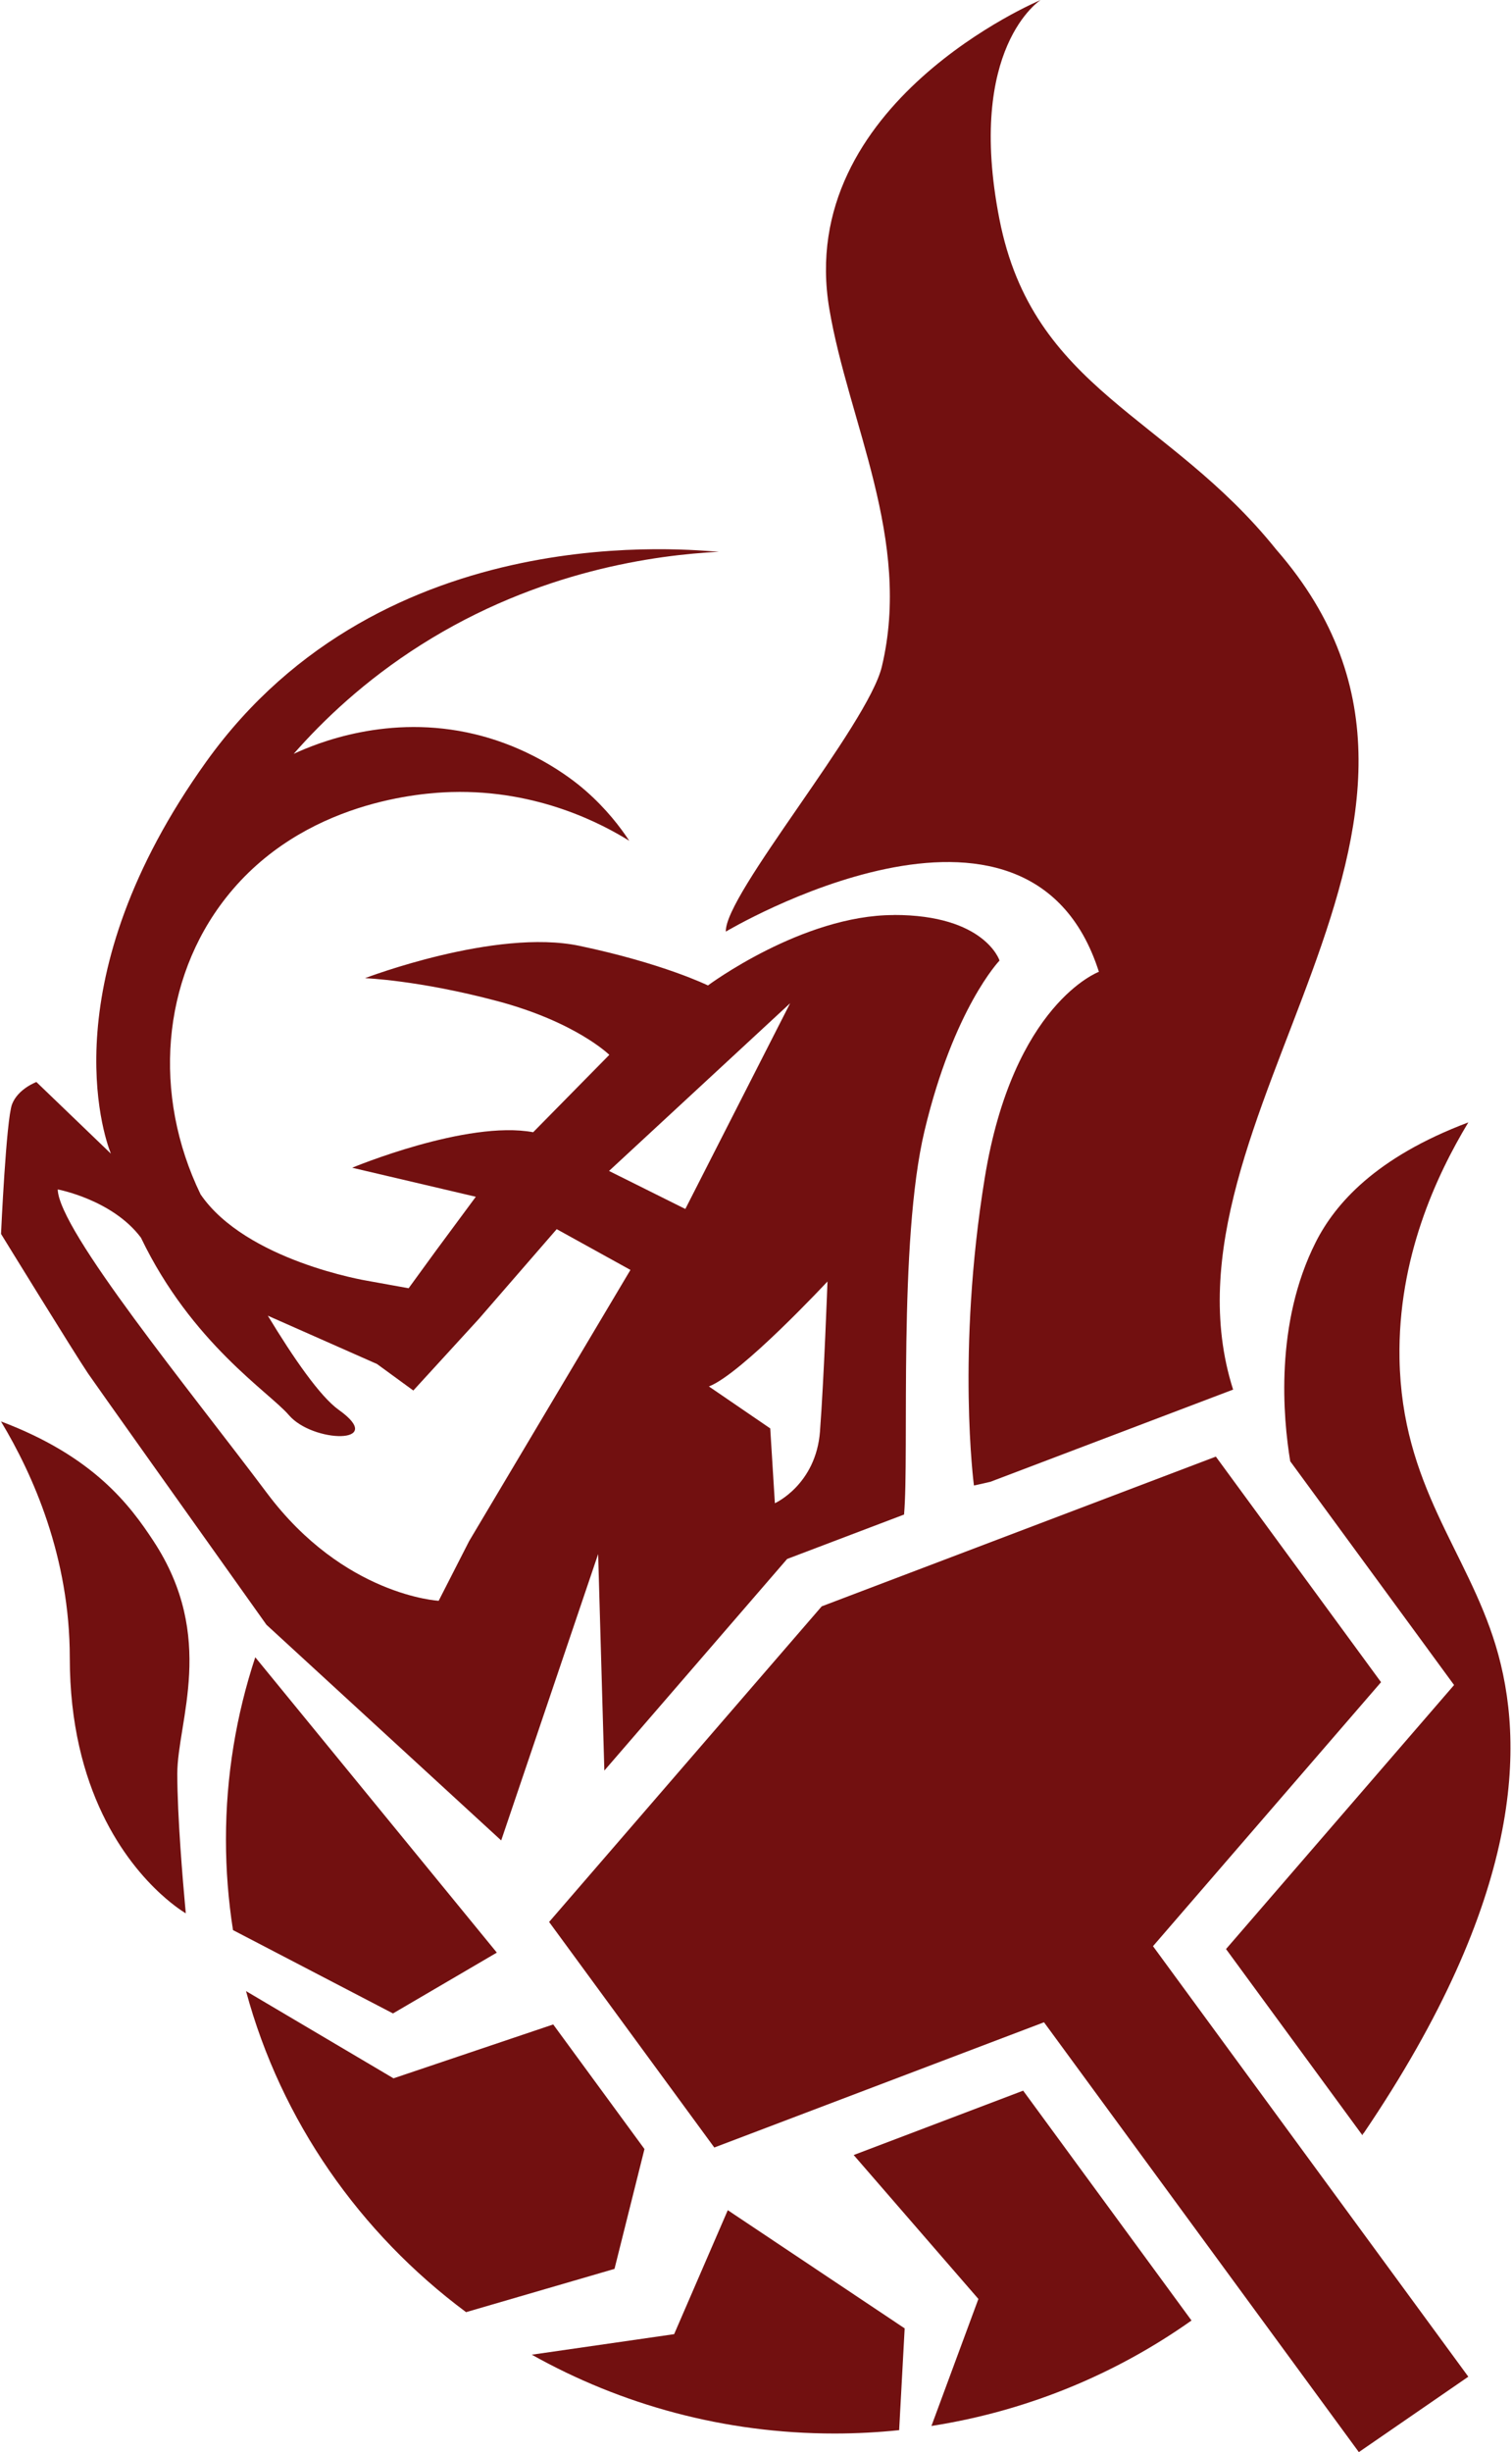 <svg width="606" height="982" viewBox="0 0 606 982" fill="none" xmlns="http://www.w3.org/2000/svg">
<path d="M546.015 855.067C546.159 854.819 546.304 854.579 546.448 854.331L545.566 854.455L546.007 855.059L546.015 855.067Z" fill="#721010"/>
<path d="M342.151 863.033L392.135 920.672L373.314 971.536C411.814 965.53 447.294 950.712 477.549 929.301L410.075 837.254L342.151 863.033Z" fill="#721010"/>
<path d="M258.299 860.635L221.725 810.739L157.711 832.316L98.609 797.386C112.638 849.333 144.217 894.306 186.796 925.959L246.288 908.627L258.299 860.635Z" fill="#721010"/>
<path d="M291.692 885.123L270.191 934.77L213.141 942.994C248.893 963.04 290.293 974.564 334.484 974.564C343.229 974.564 351.863 974.093 360.371 973.216L362.585 932.454L291.692 885.123Z" fill="#721010"/>
<path d="M199.121 781.966L102.308 663.692C94.716 686.684 90.56 711.18 90.56 736.645C90.56 748.989 91.527 761.117 93.385 772.956L157.508 806.33L199.121 781.974V781.966Z" fill="#721010"/>
<path d="M358.14 366.453C321.549 366.502 283.745 394.648 283.745 394.648C283.745 394.648 265.865 385.837 232.2 378.78C198.535 371.723 146.286 391.736 146.286 391.736C146.286 391.736 167.644 392.497 199.239 400.886C230.834 409.283 244.21 422.437 244.21 422.437L213.692 453.429C187.118 448.481 141.146 467.65 141.146 467.65L190.706 479.274L174.692 500.917L163.776 515.908L147.075 512.896C147.075 512.896 98.609 504.937 80.39 478.314C61.051 438.405 64.724 392.373 90.551 359.536C121.417 320.297 170.086 317.5 180.901 317.194C215.914 316.202 241.784 330.258 252.2 336.711C248.604 331.25 242.997 323.904 234.702 316.648C231.292 313.67 215.21 300.028 190.341 294.038C155.718 285.698 126.837 297.67 117.71 301.897C129.458 288.511 146.116 272.544 168.746 258.232C216.042 228.316 263.065 222.293 288.13 220.969C278.978 220.589 153.937 205.523 82.621 305.091C20.439 391.901 41.347 454.297 44.435 462C34.485 452.436 24.536 442.88 14.587 433.317C14.587 433.317 7.207 436.038 4.832 442.218C2.466 448.39 0.413 494.149 0.413 494.149C0.413 494.149 29.837 541.985 35.317 550.076C37.624 553.493 76.692 608.393 106.794 650.677L166.694 705.669L200.876 737.049L208.085 715.771L239.732 622.358L242.217 709.069L311.676 628.72L315.475 624.327L320.972 622.243L362.338 606.54C364.476 582.3 359.946 497.243 370.549 452.833C382.262 403.748 400.609 384.67 400.609 384.67C400.609 384.67 394.765 366.362 358.174 366.42L358.14 366.453ZM187.983 617.262L175.82 641.072C175.82 641.072 137.855 639.103 107.031 597.986C76.2 556.86 23.62 492.867 23.137 476.337C23.137 476.337 45.028 480.391 56.487 495.655C76.827 537.98 107.998 557.604 115.776 566.713C125.378 577.956 155.37 578.568 135.811 564.645C128.279 559.284 117.617 543.846 107.345 526.903L151.112 546.254L165.659 556.868L191.927 528.177L223.124 492.246L252.675 508.569L187.966 617.279L187.983 617.262ZM244.091 468.941L316.68 401.771L274.677 484.163L244.1 468.941H244.091ZM328.656 573.183C327.036 594.635 310.565 602.006 310.565 602.006L308.707 572.041L284.118 555.238C297.129 550.274 331.651 513.202 331.651 513.202C331.651 513.202 330.268 551.73 328.648 573.183H328.656Z" fill="#721010"/>
<path d="M494.224 556.504C459.618 447.977 607.611 330.283 511.544 220.126C468.176 166.061 413.968 156.348 400.541 87.672C387.114 19.005 417.072 0.01 417.072 0.01C417.072 0.01 318.419 41.227 332.397 123.76C340.09 169.196 365.553 216.237 353.432 266.977C347.826 290.439 290.335 358.296 290.912 373.08C290.912 373.08 412.153 300.764 440.432 389.18C440.432 389.18 406.046 401.912 394.672 471.779C383.297 541.646 390.346 594.9 390.346 594.9C390.346 594.9 392.763 594.412 396.953 593.419L478.923 562.304L494.224 556.496V556.504Z" fill="#721010"/>
<path d="M572.335 660.548L582.784 674.811L571.198 688.214L491.383 780.55L545.566 854.463L546.448 854.339H546.524C610.554 759.942 611.377 698.307 599.468 659.001C587.941 620.969 561.817 595.05 560.918 544.128C560.205 503.797 575.71 470.704 588.501 449.483C551.248 463.506 535.056 482.212 527.363 497.41C510.84 530.064 514.242 567.814 517.117 585.204L572.343 660.548H572.335Z" fill="#721010"/>
<path d="M462.112 779.4L553.513 673.669L487.303 583.334L329.344 643.298L220.079 769.696L286.29 860.022L418.43 809.87L544.616 982.01L588.493 951.805L462.112 779.4Z" fill="#721010"/>
<path d="M74.164 762.953C73.324 753.786 71.06 727.428 71.06 710.343C71.06 689.388 86.887 655.757 61.526 617.171C52.153 602.9 37.641 583.268 0.388 569.245C13.179 590.465 27.971 623.558 27.971 663.89C27.971 717.07 50.703 745.902 64.376 758.444C70.254 763.838 74.469 766.237 74.469 766.237C74.469 766.237 74.351 765.029 74.164 762.944V762.953Z" fill="#721010"/>
</svg>
